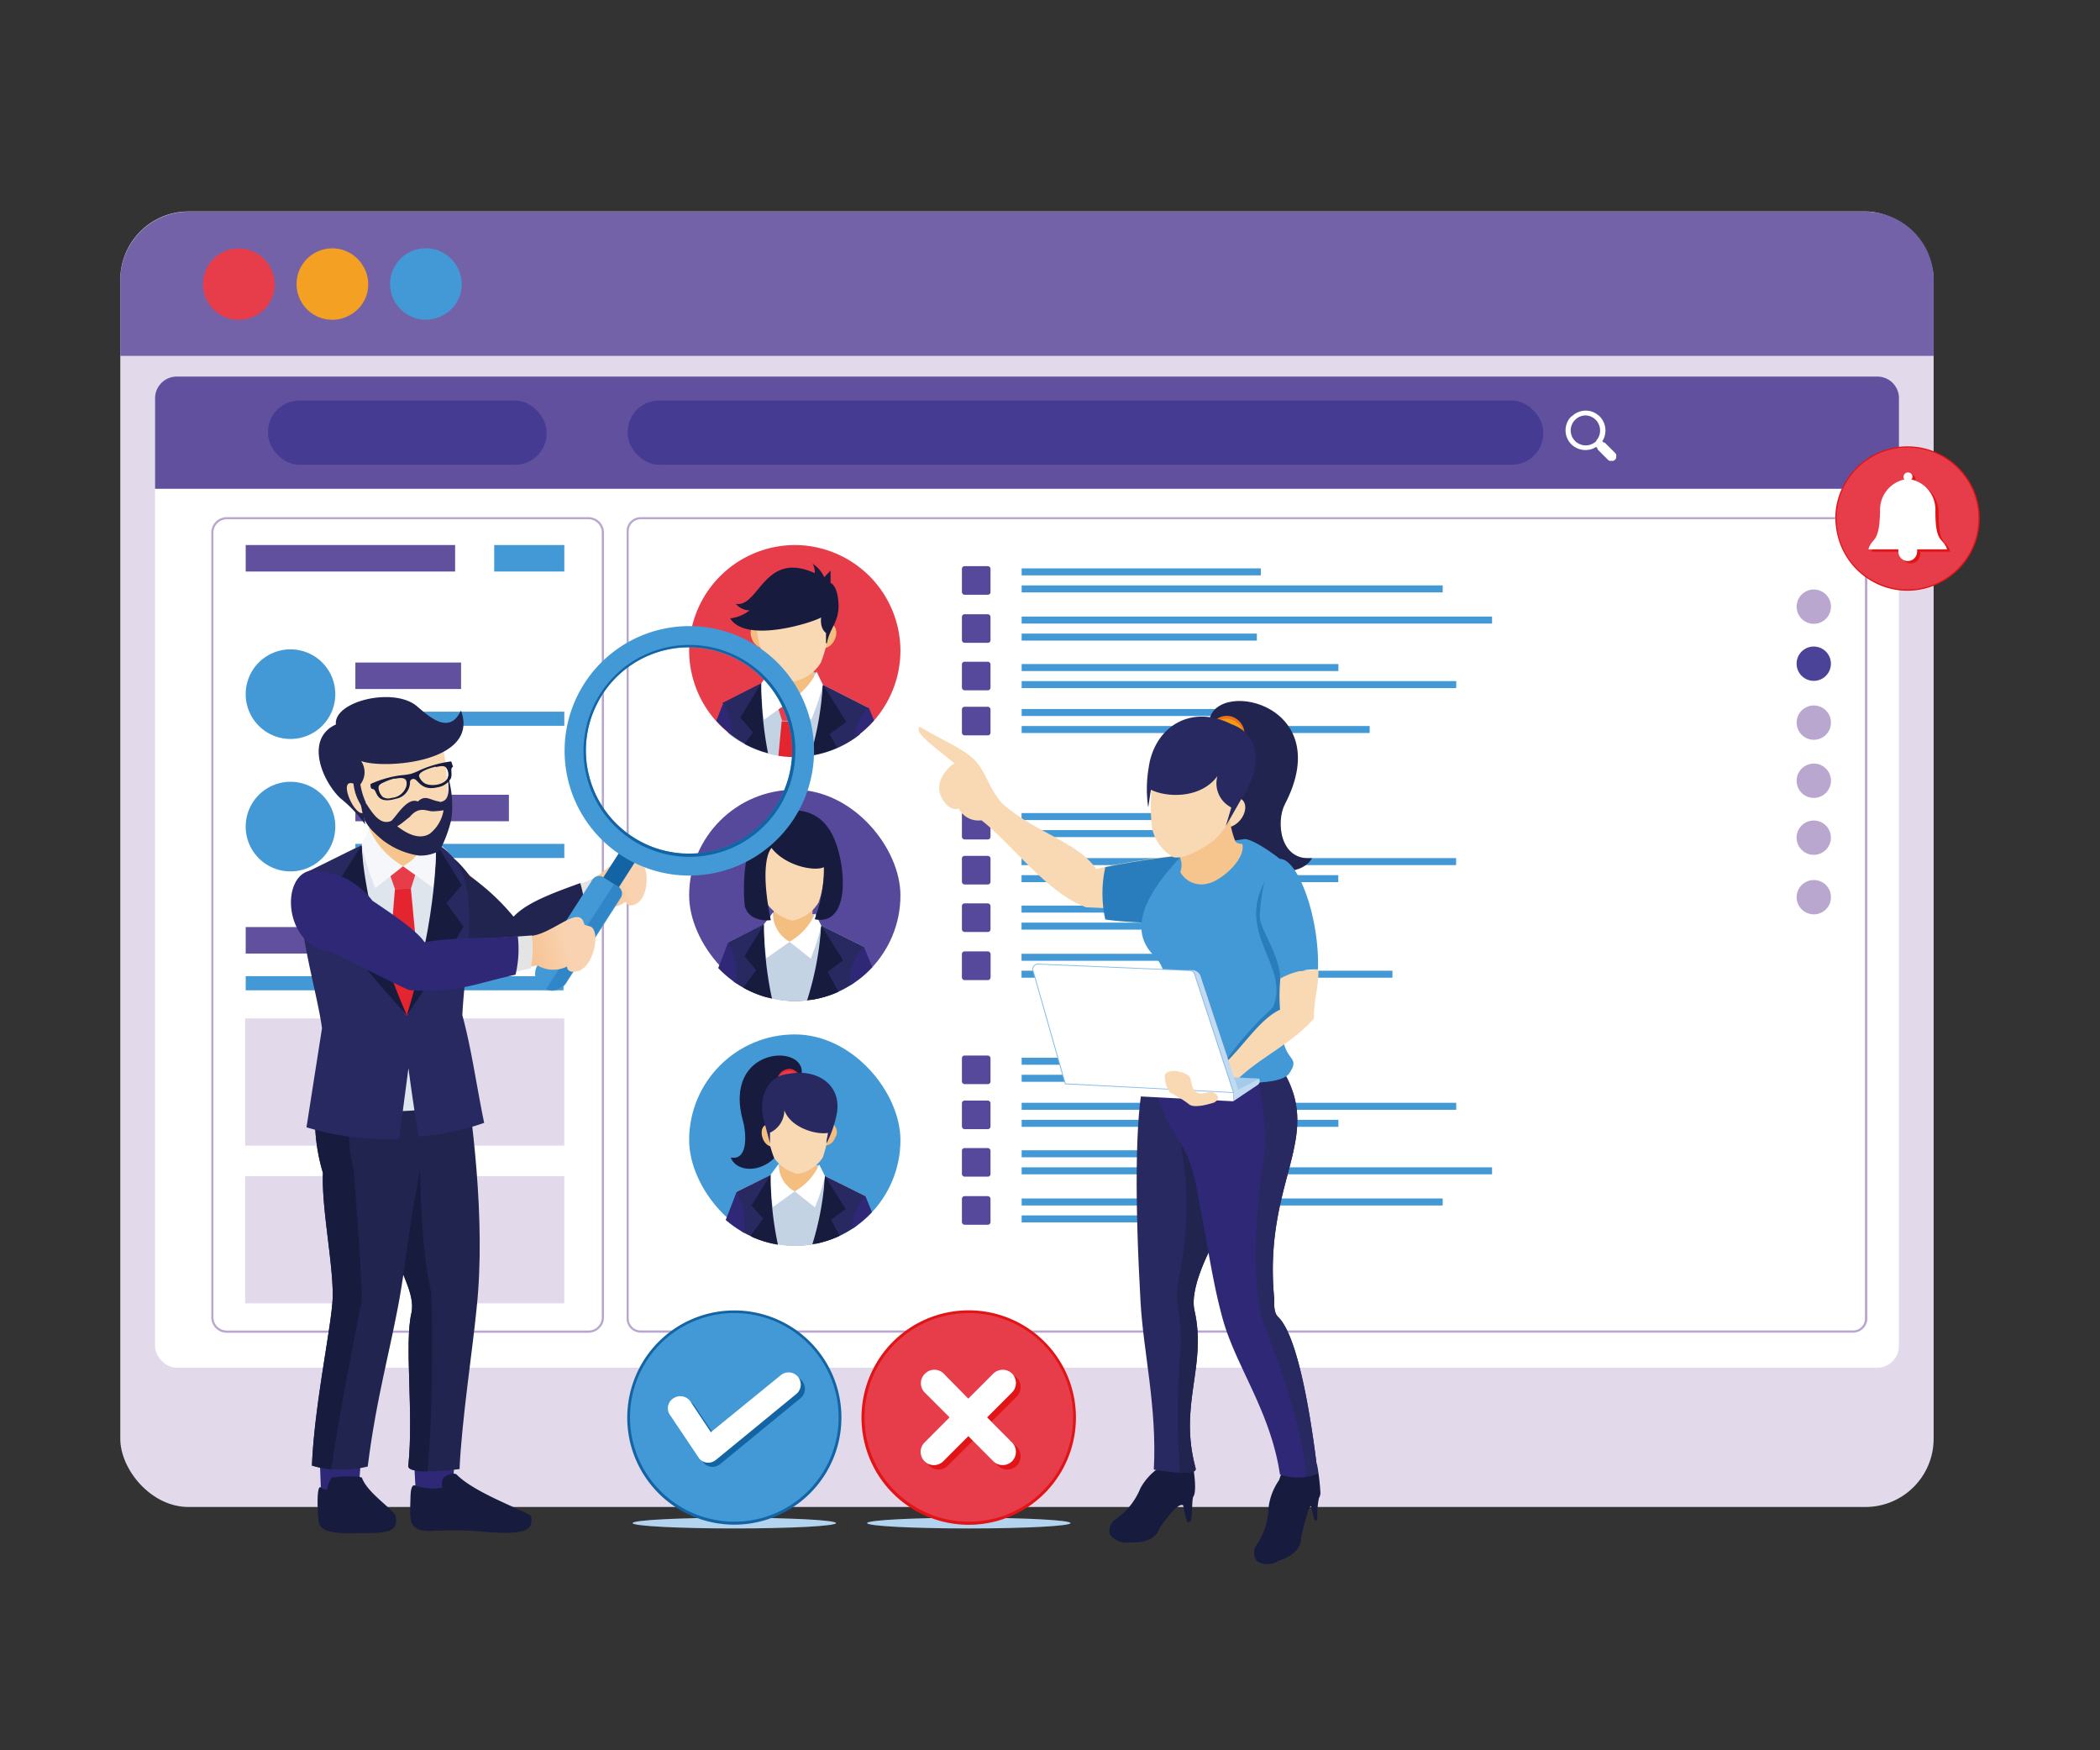 <svg xmlns="http://www.w3.org/2000/svg" xmlns:xlink="http://www.w3.org/1999/xlink" width="180" height="150" viewBox="0 0 180 150">
  <rect x="0" y="0" width="180" height="150" fill="#333333" stroke="none"/>
  <defs>
    <style>
      .a {
        fill: #e2daeb;
      }

      .b {
        fill: #7462a8;
      }

      .aa, .ab, .ac, .ad, .ae, .af, .ah, .ai, .aj, .ak, .al, .am, .an, .ao, .b, .c, .d, .e, .g, .k, .l, .n, .o, .p, .q, .r, .s, .t, .u, .v, .x, .z {
        fill-rule: evenodd;
      }

      .c, .i {
        fill: #4399d5;
      }

      .d {
        fill: #e73d4a;
      }

      .e {
        fill: #f4a022;
      }

      .f, .v {
        fill: #fff;
      }

      .g, .h {
        fill: #60509e;
      }

      .j {
        fill: #453b93;
      }

      .k {
        fill: #b9a7d0;
      }

      .l {
        fill: #4a4397;
      }

      .m, .w {
        fill: #56489a;
      }

      .n {
        fill: #c3d3e4;
      }

      .o {
        fill: #c1cedc;
      }

      .p {
        fill: #f3be80;
      }

      .q {
        fill: #f8d9b3;
      }

      .r {
        fill: #171b3e;
      }

      .s {
        fill: #e4252f;
      }

      .t {
        fill: #272960;
      }

      .u {
        fill: #2e2876;
      }

      .w {
        stroke: #56489a;
        stroke-miterlimit: 22.93;
        stroke-width: 0.01px;
      }

      .x {
        fill: #e11417;
      }

      .y {
        fill: #b4d3ee;
      }

      .ag, .z {
        fill: #1364a4;
      }

      .aa {
        fill: url(#a);
      }

      .ab {
        fill: #e4e4e4;
      }

      .ac {
        fill: #20244e;
      }

      .ad {
        fill: #dfe5ed;
      }

      .ae {
        fill: #f5c58d;
      }

      .af {
        fill: #f6f7fa;
      }

      .ah {
        fill: #3186c7;
      }

      .ai {
        fill: url(#b);
      }

      .aj {
        fill: #2a7dbc;
      }

      .ak {
        fill: #ec701a;
      }

      .al {
        fill: #f29918;
      }

      .am {
        fill: #a4cbec;
      }

      .an {
        fill: #c1daf1;
      }

      .ao {
        fill: #86bce6;
      }
    </style>
    <linearGradient id="a" data-name="GradientFill 2" x1="48.32" y1="74.33" x2="52.39" y2="72.47" gradientUnits="userSpaceOnUse">
      <stop offset="0" stop-color="#f4b77e"/>
      <stop offset="1" stop-color="#f9d3b1"/>
    </linearGradient>
    <linearGradient id="b" x1="42.27" y1="79.61" x2="48.07" y2="78.19" xlink:href="#a"/>
  </defs>
  <g>
    <rect class="a" x="10.31" y="18.12" width="155.43" height="111.03" rx="5.85"/>
    <path class="b" d="M10.31,30.5V24a5.88,5.88,0,0,1,5.86-5.86H159.89A5.88,5.88,0,0,1,165.75,24V30.5Z"/>
    <g>
      <path class="c" d="M39.13,22.78A3.06,3.06,0,1,0,38,27,3,3,0,0,0,39.13,22.78Z"/>
      <path class="d" d="M23.09,22.78A3.06,3.06,0,1,0,22,27,3,3,0,0,0,23.09,22.78Z"/>
      <path class="e" d="M31.11,22.78A3.06,3.06,0,1,0,30,27,3,3,0,0,0,31.11,22.78Z"/>
    </g>
    <g>
      <rect class="f" x="13.29" y="32.27" width="149.47" height="84.94" rx="1.85"/>
      <path class="g" d="M162.77,41.89H13.29V34.12a1.86,1.86,0,0,1,1.85-1.85H160.92a1.86,1.86,0,0,1,1.85,1.85Z"/>
      <g>
        <path class="c" d="M24.89,55.65a3.84,3.84,0,1,1-3.83,3.84A3.84,3.84,0,0,1,24.89,55.65Z"/>
        <rect class="h" x="30.46" y="56.78" width="9.06" height="2.27"/>
        <rect class="i" x="30.46" y="60.99" width="17.91" height="1.21"/>
      </g>
      <g>
        <path class="c" d="M24.89,67a3.84,3.84,0,1,1-3.83,3.83A3.84,3.84,0,0,1,24.89,67Z"/>
        <rect class="h" x="30.46" y="68.11" width="13.16" height="2.27"/>
        <rect class="i" x="30.46" y="72.32" width="17.91" height="1.21"/>
      </g>
      <rect class="h" x="21.06" y="79.45" width="12.42" height="2.27"/>
      <rect class="i" x="21.06" y="83.66" width="27.24" height="1.21"/>
      <rect class="h" x="21.06" y="46.71" width="17.95" height="2.27"/>
      <rect class="i" x="42.36" y="46.71" width="6.01" height="2.27"/>
      <rect class="j" x="53.8" y="34.33" width="78.48" height="5.5" rx="2.69"/>
      <rect class="a" x="35.84" y="87.28" width="12.53" height="10.9"/>
      <rect class="a" x="21.01" y="87.28" width="12.53" height="10.9"/>
      <rect class="a" x="35.84" y="100.8" width="12.53" height="10.9"/>
      <rect class="a" x="21.01" y="100.8" width="12.53" height="10.9"/>
      <rect class="j" x="22.97" y="34.33" width="23.88" height="5.5" rx="2.69"/>
      <g>
        <path class="k" d="M154,76.9a1.47,1.47,0,1,1,1.47,1.46A1.47,1.47,0,0,1,154,76.9Z"/>
        <path class="k" d="M154,71.91a1.47,1.47,0,1,1,2.93,0,1.47,1.47,0,0,1-2.93,0Z"/>
        <path class="k" d="M154,66.92a1.47,1.47,0,1,1,1.47,1.46A1.46,1.46,0,0,1,154,66.92Z"/>
        <path class="k" d="M154,61.93a1.47,1.47,0,1,1,1.47,1.47A1.47,1.47,0,0,1,154,61.93Z"/>
        <path class="l" d="M154,57a1.47,1.47,0,1,1,2.93,0A1.47,1.47,0,0,1,154,57Z"/>
        <path class="k" d="M154,52a1.47,1.47,0,1,1,1.47,1.46A1.46,1.46,0,0,1,154,52Z"/>
      </g>
      <g>
        <rect class="m" x="82.45" y="48.52" width="2.45" height="2.45" rx="0.22"/>
        <rect class="m" x="82.45" y="52.64" width="2.45" height="2.45" rx="0.22"/>
        <rect class="m" x="82.45" y="56.71" width="2.45" height="2.45" rx="0.22"/>
        <rect class="m" x="82.45" y="60.57" width="2.45" height="2.45" rx="0.22"/>
        <g>
          <rect class="i" x="87.57" y="48.71" width="20.5" height="0.6"/>
          <rect class="i" x="87.57" y="50.17" width="36.09" height="0.6"/>
        </g>
        <g>
          <rect class="i" x="87.57" y="52.84" width="40.32" height="0.6"/>
          <rect class="i" x="87.57" y="54.3" width="20.16" height="0.6"/>
        </g>
        <g>
          <rect class="i" x="87.57" y="58.37" width="37.25" height="0.6"/>
          <rect class="i" x="87.57" y="56.91" width="27.15" height="0.6"/>
        </g>
        <g>
          <rect class="i" x="87.57" y="60.76" width="20.11" height="0.6"/>
          <rect class="i" x="87.57" y="62.22" width="29.83" height="0.6"/>
        </g>
      </g>
      <g>
        <path class="d" d="M59.07,55.77h0a9.09,9.09,0,0,1,9.06-9.06h0a9.08,9.08,0,0,1,9.05,9.06h0a9.08,9.08,0,0,1-9.05,9.06h0A9.09,9.09,0,0,1,59.07,55.77Z"/>
        <path class="n" d="M70.53,58.68l3.93,2a10.34,10.34,0,0,0-1.07,2.5,9,9,0,0,1-5.26,1.7h0a9,9,0,0,1-5.69-2,7.46,7.46,0,0,0-.51-2.56l3.33-1.67.82-.91,3.86,0Z"/>
        <path class="o" d="M66.05,57.49l3.89.14a4,4,0,0,1-1.43,2.44H66.86A3.4,3.4,0,0,1,66.05,57.49Z"/>
        <path class="p" d="M64.72,53.51c.38-.17.89.13,1.14.68s.14,1.13-.24,1.3-.9-.13-1.15-.68S64.34,53.68,64.72,53.51Z"/>
        <path class="p" d="M71.3,53.51c-.38-.17-.89.13-1.14.68s-.13,1.13.25,1.3.89-.13,1.14-.68S71.69,53.68,71.3,53.51Z"/>
        <path class="p" d="M66,56.54s.5,1.38-.14,2c.06,2.24,4.2,2.28,4.19,0-.63-.6-.13-2-.13-2L68,56v0h-.1v0Z"/>
        <path class="q" d="M64.88,54.11a12.66,12.66,0,0,0,.7,2.66,4.05,4.05,0,0,0,2.35,1.64,3.43,3.43,0,0,0,2.44-1.64,12.43,12.43,0,0,0,.69-2.66c.73-1.57,0-4.37-2.24-4.65a2.46,2.46,0,0,0-1.69,0C65.47,49.6,63.89,52,64.88,54.11Z"/>
        <path class="r" d="M62.59,53a3.4,3.4,0,0,0,1.66-.69,1.58,1.58,0,0,1-1.18-.56c2,.34,2.41-4.62,6.77-2.63a1.45,1.45,0,0,0-.19-.81,2.71,2.71,0,0,1,1,1.16l.54-.57,0,1.06s.63.18.69,1.92c0,1.49-.79,2-1,3.25H70.8c0-.48,0-.56,0-.89,0,0-.53-.31-.42-1.33C69.93,53.25,64,55.23,62.59,53Z"/>
        <path class="s" d="M68.41,64.82l-.25-3H67l-.28,2.95a8.74,8.74,0,0,0,1.37.11h.28Z"/>
        <polygon class="d" points="66.45 59.91 67.6 60.17 68.79 59.97 68.16 61.78 67.04 61.77 66.45 59.91"/>
        <path class="t" d="M70.53,58.68l3.93,2a11.37,11.37,0,0,0-.77,2.27,9,9,0,0,1-3.92,1.77,36.33,36.33,0,0,0,.76-6Zm-8.12,4.1a7,7,0,0,0-.48-2.54l3.33-1.69a24,24,0,0,0,.19,5.87A9,9,0,0,1,62.41,62.78Z"/>
        <path class="u" d="M74.46,60.63l.46,1.11a9.27,9.27,0,0,1-1.69,1.5A3.85,3.85,0,0,1,74.46,60.63Z"/>
        <path class="u" d="M62,60.22s-.25.66-.6,1.55A9.76,9.76,0,0,0,62.74,63,6.25,6.25,0,0,0,62,60.22Z"/>
        <path class="r" d="M70.53,58.68a27.72,27.72,0,0,1-1.06,6.05,9.13,9.13,0,0,0,2.27-.66l-.62-1.15,1.42-1.06Z"/>
        <path class="r" d="M65.26,58.55a31,31,0,0,0,.57,6,9.91,9.91,0,0,1-2-.79l.71-1-1.08-1.27Z"/>
        <path class="v" d="M65.26,58.55a22.48,22.48,0,0,0,.22,3.14l2.12-1.52a3,3,0,0,1-1.55-2.68Z"/>
        <path class="v" d="M70.53,58.68a18.77,18.77,0,0,1-1,3l-2-1.55A5.64,5.64,0,0,0,70,57.56Z"/>
      </g>
      <g>
        <rect class="m" x="82.45" y="102.51" width="2.45" height="2.45" rx="0.22"/>
        <rect class="m" x="82.45" y="98.39" width="2.45" height="2.45" rx="0.22"/>
        <rect class="m" x="82.45" y="94.32" width="2.45" height="2.45" rx="0.22"/>
        <rect class="m" x="82.45" y="90.46" width="2.45" height="2.45" rx="0.22"/>
        <rect class="i" x="87.57" y="104.16" width="20.5" height="0.6"/>
        <rect class="i" x="87.57" y="102.71" width="36.09" height="0.6"/>
        <rect class="i" x="87.57" y="100.04" width="40.32" height="0.6"/>
        <rect class="i" x="87.57" y="98.58" width="20.16" height="0.6"/>
        <rect class="i" x="87.57" y="94.51" width="37.25" height="0.6"/>
        <rect class="i" x="87.57" y="95.97" width="27.15" height="0.6"/>
        <rect class="i" x="87.57" y="92.11" width="15.11" height="0.6"/>
        <rect class="i" x="87.57" y="90.65" width="22.41" height="0.6"/>
      </g>
      <g>
        <rect class="w" x="82.45" y="81.54" width="2.45" height="2.45" rx="0.22"/>
        <rect class="m" x="82.45" y="77.42" width="2.45" height="2.45" rx="0.22"/>
        <rect class="m" x="82.45" y="73.35" width="2.45" height="2.45" rx="0.22"/>
        <rect class="m" x="82.45" y="69.49" width="2.45" height="2.45" rx="0.22"/>
        <g>
          <rect class="i" x="87.56" y="81.74" width="18.05" height="0.6"/>
          <rect class="i" x="87.56" y="83.19" width="31.79" height="0.6"/>
        </g>
        <g>
          <rect class="i" x="87.56" y="79.07" width="24.65" height="0.6"/>
          <rect class="i" x="87.56" y="77.61" width="12.33" height="0.6"/>
        </g>
        <g>
          <rect class="i" x="87.56" y="73.54" width="37.25" height="0.6"/>
          <rect class="i" x="87.56" y="75" width="27.15" height="0.6"/>
        </g>
        <g>
          <rect class="i" x="87.56" y="71.14" width="14.7" height="0.6"/>
          <rect class="i" x="87.56" y="69.68" width="21.81" height="0.6"/>
        </g>
      </g>
      <g>
        <rect class="m" x="59.07" y="67.68" width="18.11" height="18.11" rx="9.06"/>
        <path class="n" d="M70.39,79.32l3.66,1.82a8.74,8.74,0,0,0-1.18,3.3,9,9,0,0,1-4.74,1.36h0a9,9,0,0,1-5.22-1.67,9.49,9.49,0,0,0-.52-3.36l3.1-1.55.76-.85,3.6,0Z"/>
        <path class="o" d="M66.23,78.21l3.62.13a3.76,3.76,0,0,1-1.34,2.28H67A3.2,3.2,0,0,1,66.23,78.21Z"/>
        <path class="p" d="M66.15,77.33s.47,1.28-.12,1.84c.06,2.08,3.91,2.12,3.9,0-.59-.56-.12-1.84-.12-1.84L68,76.78v0h-.08v0Z"/>
        <path class="t" d="M70.39,79.32l3.66,1.82a9.93,9.93,0,0,0-.87,3.1,8.92,8.92,0,0,1-3.68,1.45,33.16,33.16,0,0,0,.89-6.37ZM62.86,84.1a8.77,8.77,0,0,0-.47-3.33l3.1-1.57a23.62,23.62,0,0,0,.31,6.29A8.94,8.94,0,0,1,62.86,84.1Z"/>
        <path class="u" d="M74.05,81.14s.31.78.72,1.74a8.8,8.8,0,0,1-1.92,1.57A4.22,4.22,0,0,1,74.05,81.14Z"/>
        <path class="u" d="M62.41,80.76s-.37,1-.85,2.2a9.52,9.52,0,0,0,1.58,1.33A6.3,6.3,0,0,0,62.41,80.76Z"/>
        <path class="r" d="M70.39,79.32a26.72,26.72,0,0,1-1.21,6.41A9,9,0,0,0,71.87,85l-.93-1.71,1.32-1Z"/>
        <path class="r" d="M65.49,79.2a30.14,30.14,0,0,0,.68,6.38,9,9,0,0,1-2.46-.94l1.11-1.5-1-1.19Z"/>
        <path class="v" d="M65.49,79.2a21.55,21.55,0,0,0,.2,2.92l2-1.41a2.77,2.77,0,0,1-1.44-2.5Z"/>
        <path class="v" d="M70.39,79.32a18.19,18.19,0,0,1-.9,2.83l-1.82-1.44a5.23,5.23,0,0,0,2.2-2.43Z"/>
        <path class="q" d="M65.1,75.19a11,11,0,0,0,.7,2.33,3.7,3.7,0,0,0,2.14,1.38,3.38,3.38,0,0,0,2.23-1.57A9.3,9.3,0,0,0,70.64,75a3.43,3.43,0,0,0,0-2.58C70.61,71.12,68.42,71,68.42,71a2.18,2.18,0,0,0-1.49.05s-2.15.33-2.1,1.64A2.6,2.6,0,0,0,65.1,75.19Z"/>
        <path class="r" d="M69.83,78.78a12.57,12.57,0,0,0,.79-4.46c-.87.39-3.33-.14-4.49-1.65,0,0-1.12,1-.06,6.19,0,0-1.76.25-2.22-1.15-.29-2.49,0-7.85,3.56-8.23,2.58-.28,3.8,1.26,4.38,3.2C72.65,75.56,72.44,79.32,69.83,78.78Z"/>
      </g>
      <g>
        <rect class="i" x="59.07" y="88.65" width="18.11" height="18.11" rx="9.06"/>
        <g>
          <path class="n" d="M70.71,100.79l3.47,1.72a8.86,8.86,0,0,0-1.07,2.75,9,9,0,0,1-5,1.51h0a9.05,9.05,0,0,1-4.53-1.22,9.49,9.49,0,0,0-.49-3.39l3-1.47.72-.8,3.41,0Z"/>
          <path class="o" d="M66.75,99.74l3.44.12A3.49,3.49,0,0,1,68.92,102H67.46A3,3,0,0,1,66.75,99.74Z"/>
          <path class="p" d="M66.68,98.9s.45,1.21-.11,1.74c.05,2,3.71,2,3.7,0-.56-.53-.12-1.74-.12-1.74l-1.69-.52v0h-.08v0Z"/>
          <path class="t" d="M70.71,100.79l3.47,1.72a10.05,10.05,0,0,0-.78,2.55,9,9,0,0,1-3.48,1.53,31,31,0,0,0,.79-5.8Zm-7.15,4.73a9,9,0,0,0-.45-3.36l3-1.49a21.69,21.69,0,0,0,.28,5.92A8.92,8.92,0,0,1,63.56,105.52Z"/>
          <path class="u" d="M74.18,102.51l.56,1.37a9.5,9.5,0,0,1-1.68,1.42A3.79,3.79,0,0,1,74.18,102.51Z"/>
          <path class="u" d="M63.13,102.15s-.42,1.14-.93,2.4a9.87,9.87,0,0,0,1.61,1.12A6.13,6.13,0,0,0,63.13,102.15Z"/>
          <path class="r" d="M70.71,100.79a25.33,25.33,0,0,1-1.08,5.85,9.24,9.24,0,0,0,2.34-.73l-.74-1.37,1.25-.94Z"/>
          <path class="r" d="M66.06,100.67a28.25,28.25,0,0,0,.62,6,8.67,8.67,0,0,1-2.27-.69l-.06-.1,1.06-1.45-1-1.12Z"/>
          <path class="v" d="M66.06,100.67a20,20,0,0,0,.18,2.78l1.88-1.35a2.6,2.6,0,0,1-1.37-2.36Z"/>
          <path class="v" d="M70.71,100.79a16.53,16.53,0,0,1-.86,2.68l-1.73-1.37a5,5,0,0,0,2.1-2.3Z"/>
          <g>
            <path class="r" d="M67.7,94.61s2.1-1.64,1-2.48c.53-2.77-6.85-2.51-5,4,.21.73.54,3.37-1.07,3.07C63.39,101.16,68.17,100.38,67.7,94.61Z"/>
            <path class="s" d="M67.72,91.6a1,1,0,1,1-1.11,1A1.08,1.08,0,0,1,67.72,91.6Z"/>
            <path class="d" d="M67.8,91.77a1.05,1.05,0,1,1-1.26,1A1.16,1.16,0,0,1,67.8,91.77Z"/>
            <path class="p" d="M65.61,96.42c.35-.16.81.12,1,.61s.13,1-.22,1.18-.81-.12-1-.61S65.26,96.58,65.61,96.42Z"/>
            <path class="p" d="M71.37,96.31c-.35-.15-.81.12-1,.62a.89.89,0,0,0,.22,1.18c.35.15.81-.12,1-.62A.87.87,0,0,0,71.37,96.31Z"/>
            <path class="q" d="M65.77,97a10,10,0,0,0,.58,2.23,3.5,3.5,0,0,0,2,1.38,3.17,3.17,0,0,0,2.17-1.41A8.77,8.77,0,0,0,71,97a3.27,3.27,0,0,0,.12-2.45c0-1.25-2.08-1.47-2.08-1.47a2,2,0,0,0-1.41,0s-2.05.22-2.06,1.47A6,6,0,0,0,65.77,97Z"/>
            <path class="t" d="M70.84,98c0-.42.06-.39.13-.91-1,.18-3.19-.43-3.74-1.94A2.13,2.13,0,0,1,66,97.07V98l-.47-1.79c-.57-1.7,0-4,2.05-4.18,2.6-.49,4.68,1.07,4.11,3.58A9.68,9.68,0,0,1,70.84,98Z"/>
          </g>
        </g>
      </g>
      <path class="k" d="M54.92,44.32H158.85a1.19,1.19,0,0,1,.85.35,1.21,1.21,0,0,1,.36.86V113a1.23,1.23,0,0,1-1.21,1.21H54.92a1.21,1.21,0,0,1-.86-.36,1.19,1.19,0,0,1-.35-.85V45.53a1.2,1.2,0,0,1,1.21-1.21Zm103.93.18H54.92a1.05,1.05,0,0,0-.73.3,1.07,1.07,0,0,0-.3.73V113a1,1,0,0,0,.3.72,1,1,0,0,0,.73.3H158.85a1,1,0,0,0,1-1V45.53a1,1,0,0,0-1-1Z"/>
      <path class="k" d="M50.44,44.5h-31a1.16,1.16,0,0,0-1.15,1.14v67.25a1.15,1.15,0,0,0,.34.81,1.17,1.17,0,0,0,.81.33H50.44a1.13,1.13,0,0,0,1.14-1.14V45.64a1.14,1.14,0,0,0-1.14-1.14Zm-31-.18H50.44a1.34,1.34,0,0,1,.94.39,1.32,1.32,0,0,1,.39.93v67.25a1.32,1.32,0,0,1-.39.94,1.34,1.34,0,0,1-.94.39h-31a1.33,1.33,0,0,1-1.33-1.33V45.64a1.33,1.33,0,0,1,1.33-1.32Z"/>
      <path class="v" d="M134.72,35.69a1.67,1.67,0,0,1,.55-.37,1.69,1.69,0,0,1,1.3,0,2,2,0,0,1,.55.37,1.74,1.74,0,0,1,.49,1.2,1.89,1.89,0,0,1-.08.53,1.76,1.76,0,0,1-.19.39l.11.11h0a.22.22,0,0,1,.15.06l.83.83a.4.4,0,0,1,.1.15.47.47,0,0,1,0,.17v.13h0v0a.71.71,0,0,1-.1.14h0a.42.42,0,0,1-.14.09.45.45,0,0,1-.16,0,.47.47,0,0,1-.17,0,.4.4,0,0,1-.15-.1l-.83-.83a.22.22,0,0,1-.06-.15v0l-.11-.11a1.93,1.93,0,0,1-.38.19,2,2,0,0,1-.54.08,1.74,1.74,0,0,1-1.2-.49,1.69,1.69,0,0,1,0-2.4Zm1.2-.09a1.34,1.34,0,0,0-.49.1,1.29,1.29,0,0,0-.7.7,1.34,1.34,0,0,0-.1.49,1.38,1.38,0,0,0,.1.49,1.4,1.4,0,0,0,.28.42,1.26,1.26,0,0,0,.42.27,1.16,1.16,0,0,0,.49.1,1.19,1.19,0,0,0,.49-.1,1.37,1.37,0,0,0,.42-.27l0-.06.05-.06a1.27,1.27,0,0,0,.2-.36,1.29,1.29,0,0,0,.07-.43,1.16,1.16,0,0,0-.1-.49,1.26,1.26,0,0,0-.27-.42,1.4,1.4,0,0,0-.42-.28A1.38,1.38,0,0,0,135.92,35.6Z"/>
    </g>
    <g>
      <path class="x" d="M158.15,41.35a6.16,6.16,0,0,1,3.75-2.89,6.31,6.31,0,0,1,2.37-.16,6.2,6.2,0,0,1,5.21,4.54,6.21,6.21,0,0,1-.62,4.69,6.2,6.2,0,0,1-3.76,2.88,6.09,6.09,0,0,1-4.69-.62A6.18,6.18,0,0,1,157.53,46a6.32,6.32,0,0,1-.17-2.37A6.15,6.15,0,0,1,158.15,41.35Z"/>
      <path class="d" d="M158.23,41.4a6.08,6.08,0,1,1,2.23,8.3A6.08,6.08,0,0,1,158.23,41.4Z"/>
      <path class="x" d="M164.09,41.33A2.66,2.66,0,0,1,166.17,44c0,2.88.64,2.19,1,3.28h-2.58a.64.64,0,0,1,0,.2.8.8,0,0,1-1.6,0,1.23,1.23,0,0,1,0-.2h-2.57c.32-1.09.94-.4,1-3.28a2.65,2.65,0,0,1,2.08-2.71.35.35,0,0,1-.08-.22.4.4,0,0,1,.39-.39.39.39,0,0,1,.38.39A.34.34,0,0,1,164.09,41.33Z"/>
      <path class="v" d="M163.82,41.09a2.65,2.65,0,0,1,2.07,2.71c0,2.88.64,2.19,1,3.28h-2.57a.65.65,0,0,1,0,.2.8.8,0,0,1-1.6,0,.64.64,0,0,1,0-.2h-2.57c.31-1.09.94-.4,1-3.28a2.66,2.66,0,0,1,2.08-2.71.41.41,0,0,1-.07-.22.38.38,0,0,1,.38-.38.39.39,0,0,1,.39.38A.41.41,0,0,1,163.82,41.09Z"/>
    </g>
    <g>
      <g>
        <ellipse class="y" cx="62.94" cy="130.53" rx="8.72" ry="0.46"/>
        <g>
          <path class="z" d="M55,116.88a9.18,9.18,0,1,1-.92,7A9.22,9.22,0,0,1,55,116.88Z"/>
          <path class="c" d="M55.2,117a8.94,8.94,0,1,1,3.27,12.21A8.94,8.94,0,0,1,55.2,117Z"/>
          <path class="z" d="M57.8,121.64a1,1,0,1,1,1.74-1.16l1.75,2.62,6-4.89a1,1,0,1,1,1.32,1.62l-6.83,5.6-.12.09a1,1,0,0,1-1.45-.3Z"/>
          <path class="v" d="M57.44,121.28a1,1,0,0,1,.29-1.45,1.06,1.06,0,0,1,1.46.29l1.74,2.62,6-4.89a1,1,0,1,1,1.32,1.62l-6.83,5.6-.12.09a1,1,0,0,1-1.45-.29Z"/>
        </g>
      </g>
      <g>
        <ellipse class="y" cx="83.04" cy="130.53" rx="8.72" ry="0.46"/>
        <g>
          <path class="x" d="M75.08,116.88a9.19,9.19,0,1,1-.92,7A9.19,9.19,0,0,1,75.08,116.88Z"/>
          <path class="d" d="M75.3,117a8.94,8.94,0,1,1,3.27,12.21A8.94,8.94,0,0,1,75.3,117Z"/>
          <path class="x" d="M79.64,118.08h0a1.15,1.15,0,0,1,1.61,0l2.15,2.14,2.14-2.14a1.15,1.15,0,0,1,1.61,0h0a1.15,1.15,0,0,1,0,1.61L85,121.83,87.15,124a1.15,1.15,0,0,1,0,1.61h0a1.15,1.15,0,0,1-1.61,0l-2.14-2.15-2.15,2.14a1.13,1.13,0,0,1-1.61,0h0a1.13,1.13,0,0,1,0-1.6l2.15-2.15-2.15-2.14A1.15,1.15,0,0,1,79.64,118.08Z"/>
          <path class="v" d="M79.29,117.72h0a1.13,1.13,0,0,1,1.6,0L83,119.86l2.14-2.14a1.15,1.15,0,0,1,1.61,0h0a1.15,1.15,0,0,1,0,1.61l-2.14,2.14,2.14,2.15a1.15,1.15,0,0,1,0,1.61h0a1.15,1.15,0,0,1-1.61,0L83,123.08l-2.15,2.15a1.13,1.13,0,0,1-1.6,0h0a1.13,1.13,0,0,1,0-1.61l2.14-2.15-2.14-2.14A1.13,1.13,0,0,1,79.29,117.72Z"/>
        </g>
      </g>
    </g>
    <g>
      <path class="aa" d="M50.33,75.55c1.5-.55,3.23-3,3.92-1.83l.11.2.46,0c.89.18.84,3.13-.38,3.58,0,0-.66.32-.81-.23a2.36,2.36,0,0,1-2.23.35c-2,.63-5.53,4.4-8.14,4.06a63.45,63.45,0,0,1-6.84-4.85c-1.09-2.56.42-3.94,1.76-3.35s3.62,2.91,5.8,5.16C46.53,77,48.57,76.47,50.33,75.55Z"/>
      <path class="ab" d="M43.41,82.3c3.42-.41,5.17-2.49,7.64-3.89a11.25,11.25,0,0,0-.4-3c-1.95.67-5.24,2-6.63,3.44a16.19,16.19,0,0,0-3.86-3.65C39.25,74,38,72.61,36.3,72.85c-1.9.26-3,4.44.75,5.84C38.33,79.17,41.38,81.61,43.41,82.3Z"/>
      <path class="ac" d="M36.27,72.68c1.62-.23,2.93.94,4,2.4a19.33,19.33,0,0,1,3.75,3.48c1.12-1.2,3.29-2,5.72-2.88A11.2,11.2,0,0,1,50.18,79c-1.24.65-3.21,3.06-6.78,3.47-2-.66-4.73-2.87-6.41-3.63C33.12,77.4,34.2,73,36.27,72.68Z"/>
      <g>
        <polygon class="u" points="38.95 125.27 38.76 128.29 35.66 128.33 35.48 125.04 38.95 125.27"/>
        <polygon class="u" points="30.93 125.18 30.71 128.06 27.52 128.06 27.41 125.08 30.93 125.18"/>
        <path class="ac" d="M39.39,125.9s-4.48.6-4.39-.28c.47-4.55-.35-10.41.26-13.07.4-1.76-1.18-3.7-1.38-5.66L31,91.42l8.85.31c.49,3.48,1.84,12.63,1,20.41C40.53,115.49,39.57,121.77,39.39,125.9Z"/>
        <path class="r" d="M36.64,126.1c-.9,0-1.68-.11-1.64-.48.47-4.55-.35-10.41.26-13.07.4-1.76-1.18-3.7-1.38-5.66L32,96.88l4-.58s-.23,9.45.94,14.37C37,110.67,37.22,120,36.64,126.1Z"/>
        <path class="ac" d="M27.68,91.3a16,16,0,0,0,0,9.22c-.12,3,.85,7.59.84,10.5,0,2.16-1.58,9.32-1.78,14.58a9.29,9.29,0,0,0,4.78.08c.7-5.55,1.7-9,2.63-13.88.53-2.8.94-6.64,1.45-9.28.47-2.41.31-3.25,1.93-5.16,1.24-1.46,2.64-4.09,2.54-5.81Z"/>
        <path class="r" d="M27.68,91.3a16,16,0,0,0,0,9.22c-.12,3,.85,7.59.84,10.5,0,2.16-1.58,9.32-1.78,14.58a7.41,7.41,0,0,0,1.66.32C29,121.42,31,111.45,31,111.45c.08-1.33-.7-11.32-.7-11.32-.63-2-.46-6.13-.14-8.78Z"/>
        <path class="r" d="M36.92,131.21a35.54,35.54,0,0,1,3.87,0c4.21.41,4.9,0,4.75-1.22,0-.35-4.72-1.91-6.4-3.62-.22-.21-1,.06-1.16.34a1.13,1.13,0,0,0-.06.78,4.71,4.71,0,0,1-2.36-.19c-.31-.07-.37.5-.38,1.18C35.13,130.4,35,131.19,36.92,131.21Z"/>
        <path class="r" d="M31.63,131.38c2,0,2.5-.39,2.28-1.43-.1-.55-2.45-2-2.89-3.32a1.6,1.6,0,0,0-.5-.08,9.58,9.58,0,0,0-2.06.08,2,2,0,0,0-.41,1,.61.61,0,0,1-.56-.16c-.38-.26-.28,2.33-.16,3C27.56,131.65,30,131.37,31.63,131.38Z"/>
      </g>
      <path class="ad" d="M31,72.42l-4.79,2.37s2.19,3.54,1.37,5.87l.4,7.46-.75,5.8c1.56,1.83,12,1.77,12.92-.28.34-1.16,0-3.61-.83-6.67.77-6.06,1.45-13.09-1.92-14.74l-1-1-4.7,0Z"/>
      <path class="o" d="M36.41,71l-4.73.17a4.81,4.81,0,0,0,1.75,3h2A4.14,4.14,0,0,0,36.41,71Z"/>
      <path class="ae" d="M36.47,71v2s.29,1.52-1.7,1.59c-1.06,0-3.12-.86-3.16-2.24l.09-3.91Z"/>
      <polygon class="s" points="36.32 87.78 34.83 90.18 32.92 87.72 33.85 76.19 35.22 76.17 36.32 87.78"/>
      <polygon class="d" points="35.93 73.91 34.53 74.23 33.08 73.98 33.85 76.19 35.22 76.17 35.93 73.91"/>
      <path class="t" d="M31,72.42l-4.79,2.37c-1.45,2.55.9,9.68,1.39,13.33l-1.33,8.49a24,24,0,0,0,7.94,1l.8-6.07s.36,2.81.87,5.86a21.49,21.49,0,0,0,5.62-1.17C40.83,93,40.44,90,39.63,87c.29-5.83,2.06-12.35-2.26-14.72.6,5.68-1,12.48-2.51,14.79C32.53,84.09,31.22,78.13,31,72.42Z"/>
      <path class="r" d="M31,72.42s.12,6.14,3.89,14.62c0,0-3.9-4.29-5.92-7.05l1.31-2.41-1.72-1.3Z"/>
      <path class="r" d="M37.37,72.25s.24,5.93-2.51,14.79c0,0,3.18-4.66,4.87-7.64l-1.47-2,1.31-1.55Z"/>
      <path class="af" d="M37.37,72.25a27.4,27.4,0,0,1-.25,3.83l-2.59-1.85a3.46,3.46,0,0,0,1.94-3.16Z"/>
      <path class="af" d="M31,72.42a22.82,22.82,0,0,0,1.17,3.69l2.39-1.88a6.89,6.89,0,0,1-2.89-3.18Z"/>
      <g>
        <rect class="ag" x="51.35" y="73.3" width="4.01" height="1.58" transform="translate(-37.81 79.04) rotate(-57.35)"/>
        <path class="c" d="M50.79,75.38l-4.68,7.29a1.42,1.42,0,0,0,.43,2h0a1.42,1.42,0,0,0,2-.43l4.67-7.29A.68.68,0,0,0,53,76l-1.26-.8A.66.66,0,0,0,50.79,75.38Z"/>
        <path class="ah" d="M46.81,84.76a1.42,1.42,0,0,0,1.69-.56l4.67-7.29A.68.68,0,0,0,53,76l-.36-.23Z"/>
        <path class="c" d="M50.09,58.57a10.69,10.69,0,1,1,3.23,14.78,10.69,10.69,0,0,1-3.23-14.78Zm1.52,1a8.84,8.84,0,1,0,12.22-2.68A8.83,8.83,0,0,0,51.61,59.55Z"/>
        <path class="z" d="M51.45,59.45A9.08,9.08,0,1,1,54.2,72a9.07,9.07,0,0,1-2.75-12.54Zm.16.1a8.84,8.84,0,1,0,12.22-2.68A8.83,8.83,0,0,0,51.61,59.55Z"/>
      </g>
      <path class="ai" d="M45.34,80.21c1.83,0,4.18-2.62,4.68-1.19l.08.24.5.14c.94.38.27,3.62-1.17,3.85,0,0-.79.21-.83-.42a2.64,2.64,0,0,1-2.52-.09c-2.32.29-8.16,2.75-11.14,1.89-.8-.7-5.43-2.25-7.18-4.51.47-2,2-3.58,3.39-2.66s3.59,1,5.51,3.93C39.81,80.06,43.22,80.85,45.34,80.21Z"/>
      <path class="ab" d="M35.09,84.59c3.83.28,6.93-.82,10.41-1.61a8.3,8.3,0,0,0,.08-2.81c-2.91.22-6.14.39-9.33.85-1-1.52-4.34-3.41-4.55-3.68a6.3,6.3,0,0,0-4.78-2.49c-2.53,0-2.42,6.05,1.48,6.49Z"/>
      <path class="u" d="M26.92,74.59a6.57,6.57,0,0,1,5,2.6c1.18.8,3.8,2.51,4.46,3.55,3.47-.5,4.94-.26,8-.52a9.53,9.53,0,0,1-.19,3.31c-3.51.78-5.13,1.62-9.13,1.32-1.14-.5-4.5-2.22-6.66-3.26C24.16,81.12,24,74.61,26.92,74.59Z"/>
      <path class="q" d="M38.26,66.09s.17,2.54.3,3.78a4.94,4.94,0,0,1-1.1,2.88c-.72,1-4.78-.5-5.41-1.69,0,0-3.48-3.33-3.21-5a3.57,3.57,0,0,1,3-3.69s3.62-1.6,4.72.1C38.23,63.83,38.07,64.61,38.26,66.09Z"/>
      <path class="ac" d="M39.51,60.89c-1,2.17-2.77.48-3.8-.39-2-1.64-7.12-.4-6.92,1.59-2.65,1.21-1.22,4.77.36,6.3a11.26,11.26,0,0,1,2.15,2.27l-.16-1c-.76.34-2.22-3-.84-2.5A4.2,4.2,0,0,0,30.94,69l.42-.22a5.89,5.89,0,0,1-.47-1.56,1.69,1.69,0,0,0,.06-2C32.89,65.94,41.17,65.36,39.51,60.89Z"/>
      <path class="ac" d="M37.65,68.69c-.75-.09-1.19-.63-1.83,0-.92-.4-1.84,1.28-2.28,1.66-1.38.6-2.11-1.89-2.79-2.2.48,2,.19,2.27,2,3.81a6.71,6.71,0,0,0,3.14,1.36,3.35,3.35,0,0,0,1.8-.42,11.4,11.4,0,0,0,1-2.7,9.13,9.13,0,0,0-.31-3.74c0,.8.36,2.16-.67,2.27ZM35.13,70c.75-.9,1.38-.52,1.89-.47a6.32,6.32,0,0,0,1-.09,3.22,3.22,0,0,1-1.17,2c-.82.53-1.86.11-2.8-.63a3.52,3.52,0,0,0,.43-.29Z"/>
      <path class="r" d="M32,67.63h0c.35.11.16,1.34,1.91.83a1.47,1.47,0,0,0,1.23-1.3c0-.18,0-.34.24-.4.46-.11.58,1.08,2.13.71a1.58,1.58,0,0,0,1.13-.75c.13-.33,0-.68.07-.88a.25.25,0,0,1,.12-.13l0,0-.15-.45h-.06A9.52,9.52,0,0,0,36,66a5.32,5.32,0,0,1-.78.32,6.07,6.07,0,0,1-.84.12,9.15,9.15,0,0,0-2.62.75l0,0,0,.06c0,.18,0,.34.21.38Zm5.37-1.89c.27-.06.6-.15.83,0a1,1,0,0,1,.23.68c0,.8-1.46,1.07-2.06.69a1.19,1.19,0,0,1-.44-.55c-.14-.46,1.15-.8,1.44-.86Zm-3.54,1c.63-.11,1.15-.16,1,.64a1.43,1.43,0,0,1-1.27,1,.86.86,0,0,1-.75-.08,1.22,1.22,0,0,1-.35-.65c-.06-.3.08-.43.33-.55A4.92,4.92,0,0,1,33.8,66.72Z"/>
    </g>
    <g>
      <path class="q" d="M85.93,68.88c-1.15-1.3-1.29-2.38-2.17-3.5s-3.13-2-4.92-3.1c-.52.45.91,1.47,3,3.16-.24,0-2,1.5-1.08,3,0,0,.55,1.12,1.42.86a1.9,1.9,0,0,0,1.94,1c2.47,1.87,5.63,6.27,9,7.46,1.12,0,9,.65,9.76-.46,2-2.65-.33-4.31-2.2-4-.48.1-4.55.6-6.71,1.18C92.36,72.15,88.74,71.36,85.93,68.88Z"/>
      <path class="aj" d="M103.68,73.32c-1.66-.27-6.58.49-8.94,1a10.42,10.42,0,0,0,0,4.48c2.33.35,5.83.28,7.56.52C105.49,79.18,105.92,73.69,103.68,73.32Z"/>
      <path class="ac" d="M104.51,66s-2.69-2.88-.88-3.86c-.13-4.16,11.14-2.11,6.5,6.79-.76,1.47-.45,4.87,2.33,4.61C111,76.24,102.49,74.33,104.51,66Z"/>
      <path class="r" d="M112.89,125.52a18.24,18.24,0,0,1,.29,2.46,1,1,0,0,1-.13.41,7.92,7.92,0,0,0-.14,1.72c0,.24-.17.16-.21.19s-.32-1.2-.32-1.2-.15-.4-.86,2.67c0,0,.22,1.3-1.94,2a1.71,1.71,0,0,1-1.87,0,1.23,1.23,0,0,1-.08-1.26,6.07,6.07,0,0,0,1.12-3.43,5.2,5.2,0,0,1,.89-2.24s.25-.9.54-1C112,126.43,112.53,125.25,112.89,125.52Z"/>
      <path class="r" d="M102.29,125.85s.33,1.91,0,2.4c-.13.2-.08,1.39-.2,2,0,.25-.27.16-.32.2s-.35-1.42-.35-1.42-.33-.57-2.07,2c0,0-.27,1.29-2.5,1.15a1.71,1.71,0,0,1-1.72-.7,1.21,1.21,0,0,1,.37-1.19,6,6,0,0,0,2.26-2.77,5.16,5.16,0,0,1,1.62-1.76s.82-.41,1.07-.12S102.29,125.85,102.29,125.85Z"/>
      <g>
        <path class="t" d="M98.9,125.94s3.8.71,3.58-.12c-1.48-5.44,1-8.74-.1-13.53-.48-2.23,1.85-6.14,2-6.49l2.83-13-9.14-.43c-.81,3.37-.78,10.92-.31,19.18C98,115.88,99.18,120.56,98.9,125.94Z"/>
        <path class="ac" d="M101.14,126.22c.78,0,1.43,0,1.34-.4-1.48-5.44,1-8.74-.1-13.53-.48-2.23,1.85-6.14,2-6.49L106.56,96l-6.42-1.36c1.16,2.54,2.35,8.08.88,15.07a6.81,6.81,0,0,0,0,2.66,14.28,14.28,0,0,1,.1,4.12A64.1,64.1,0,0,0,101.14,126.22Z"/>
        <path class="u" d="M110.22,92.2c3,5.63-1.94,9.27-1,19.11,0,.51-.05,1.19.34,1.56,1.63,1.58,2.75,8,3.39,13.41a4.4,4.4,0,0,1-3.24.08c-.79-5.33-3.71-9.17-4.86-13.17-.83-2.9-1.29-6.19-1.9-9.29-.47-2.37-.57-4.17-2-6.26a15,15,0,0,1-2.27-5.9Z"/>
        <path class="t" d="M110.22,92.2c3,5.63-1.94,9.27-1,19.11,0,.51-.05,1.19.34,1.56,1.63,1.58,2.75,8,3.39,13.41a10.36,10.36,0,0,1-1,.29c-.18-4.77-3.74-13.41-3.74-13.41-1.28-5,0-13.21,0-13.21.48-2,.13-5-.42-7.84Z"/>
      </g>
      <path class="c" d="M101.93,72.61c-1.51,1.72-6.21,6.18-3,9.31,1.33,1.3,1,3.33,1.45,6,0,0-1.89,2.25-.66,3.58L104,92.65s5.6.62,6.5-.65c1-1.47-.32-1-.55-3.14-.57-5.2,1.13-11.09,1-14-.58-1-3.77-3.17-4.36-2.94Z"/>
      <path class="aj" d="M109.1,86.35A27.76,27.76,0,0,0,105,91l-1.74,1.61,4.34-3.67,3.66-3.56,1.13-4.78-2-3.53-1.1-2.79C105,79.5,110.78,82.58,109.1,86.35Z"/>
      <path class="q" d="M104.93,93.9l-1.39-1.57c-.13-.14.31-.21.46-.32,2.22-1.68,3.74-4.57,5.72-5.48a15.62,15.62,0,0,1,.08-3.17l3.2-.28c.08,1.24-.43,2.82-.37,4.2C110.38,89.89,106.67,91.13,104.93,93.9Z"/>
      <path class="c" d="M109.75,83.86c-.15-2.27-1.75-4.17-1.78-5.35.75-10.24,5.21-2.31,5,4.57A6.09,6.09,0,0,0,109.75,83.86Z"/>
      <path class="ak" d="M105.47,61.38a1.53,1.53,0,1,0,1.16,1.92A1.58,1.58,0,0,0,105.47,61.38Z"/>
      <path class="al" d="M105.29,61.59a1.56,1.56,0,1,0,1.37,2A1.73,1.73,0,0,0,105.29,61.59Z"/>
      <path class="q" d="M106.46,68.53c-.43-.37-1.2-.17-1.72.45s-.6,1.4-.17,1.76,1.2.17,1.72-.44S106.89,68.89,106.46,68.53Z"/>
      <path class="ae" d="M100.66,72.81a1.76,1.76,0,0,1,.51,1.93,2.07,2.07,0,0,0,2.49.94c1-.24,3.12-2,2.83-3.35,0,0-.44,0-.6-.22a7.38,7.38,0,0,1-.51-3.13Z"/>
      <path class="q" d="M98.68,68a16.68,16.68,0,0,0,.06,2.92,3.73,3.73,0,0,0,1.84,2.54c.34.09,1.36.08,3.38-1.37a6.4,6.4,0,0,0,1.24-1.48s2.16-3.5,1.54-4.82c0,0-1-3.09-3.89-3,0,0-3.1-.38-3.59,1.25A4.83,4.83,0,0,0,98.68,68Z"/>
      <path class="t" d="M98.42,69.19c.1-.63.11-.74.23-1.51,1.42.7,4.31.75,5.7-1.17a2.32,2.32,0,0,0,1.19,2.69l-.47,1.6,1.31-2.29c1.51-2.18,2.1-5.38-.82-6.44-3.5-1.77-6.64.24-7.11,3.77A10.68,10.68,0,0,0,98.42,69.19Z"/>
      <g>
        <polygon class="am" points="107.93 92.43 105.7 93.67 91.36 92.92 93.55 91.81 107.93 92.43"/>
        <path class="an" d="M107.93,92.43l-2.22,1.17,0,.78,2.09-1.4a.39.39,0,0,0,.18-.33Z"/>
        <path class="v" d="M91.37,92.85l14.34.75,0,.78-13.93-.72a.42.42,0,0,1-.38-.43Z"/>
        <path class="an" d="M102.92,83.71l3.22,9.71-.44.25-3.79-10.53.32,0A.77.77,0,0,1,102.92,83.71Z"/>
        <path class="ao" d="M89,82.59l13,.55a.47.47,0,0,1,.43.33l3.35,10.2-14.5-.75-2.77-9.73a.43.43,0,0,1,.08-.42A.47.47,0,0,1,89,82.59Z"/>
        <path class="v" d="M89,82.66l13,.55a.4.4,0,0,1,.36.28l3.32,10.11-14.34-.75-2.76-9.68a.37.37,0,0,1,.07-.36A.39.39,0,0,1,89,82.66Z"/>
      </g>
      <path class="q" d="M99.85,92.1a2.48,2.48,0,0,0,.43,1.54,8.89,8.89,0,0,1,1.64,1c.48.42,2.14-.15,2.14-.15s.57-.28.23-.66a.76.76,0,0,0-.69-.24c-1.68.59-1.34-1.06-1.68-1.37S100.25,91.47,99.85,92.1Z"/>
    </g>
  </g>
</svg>
